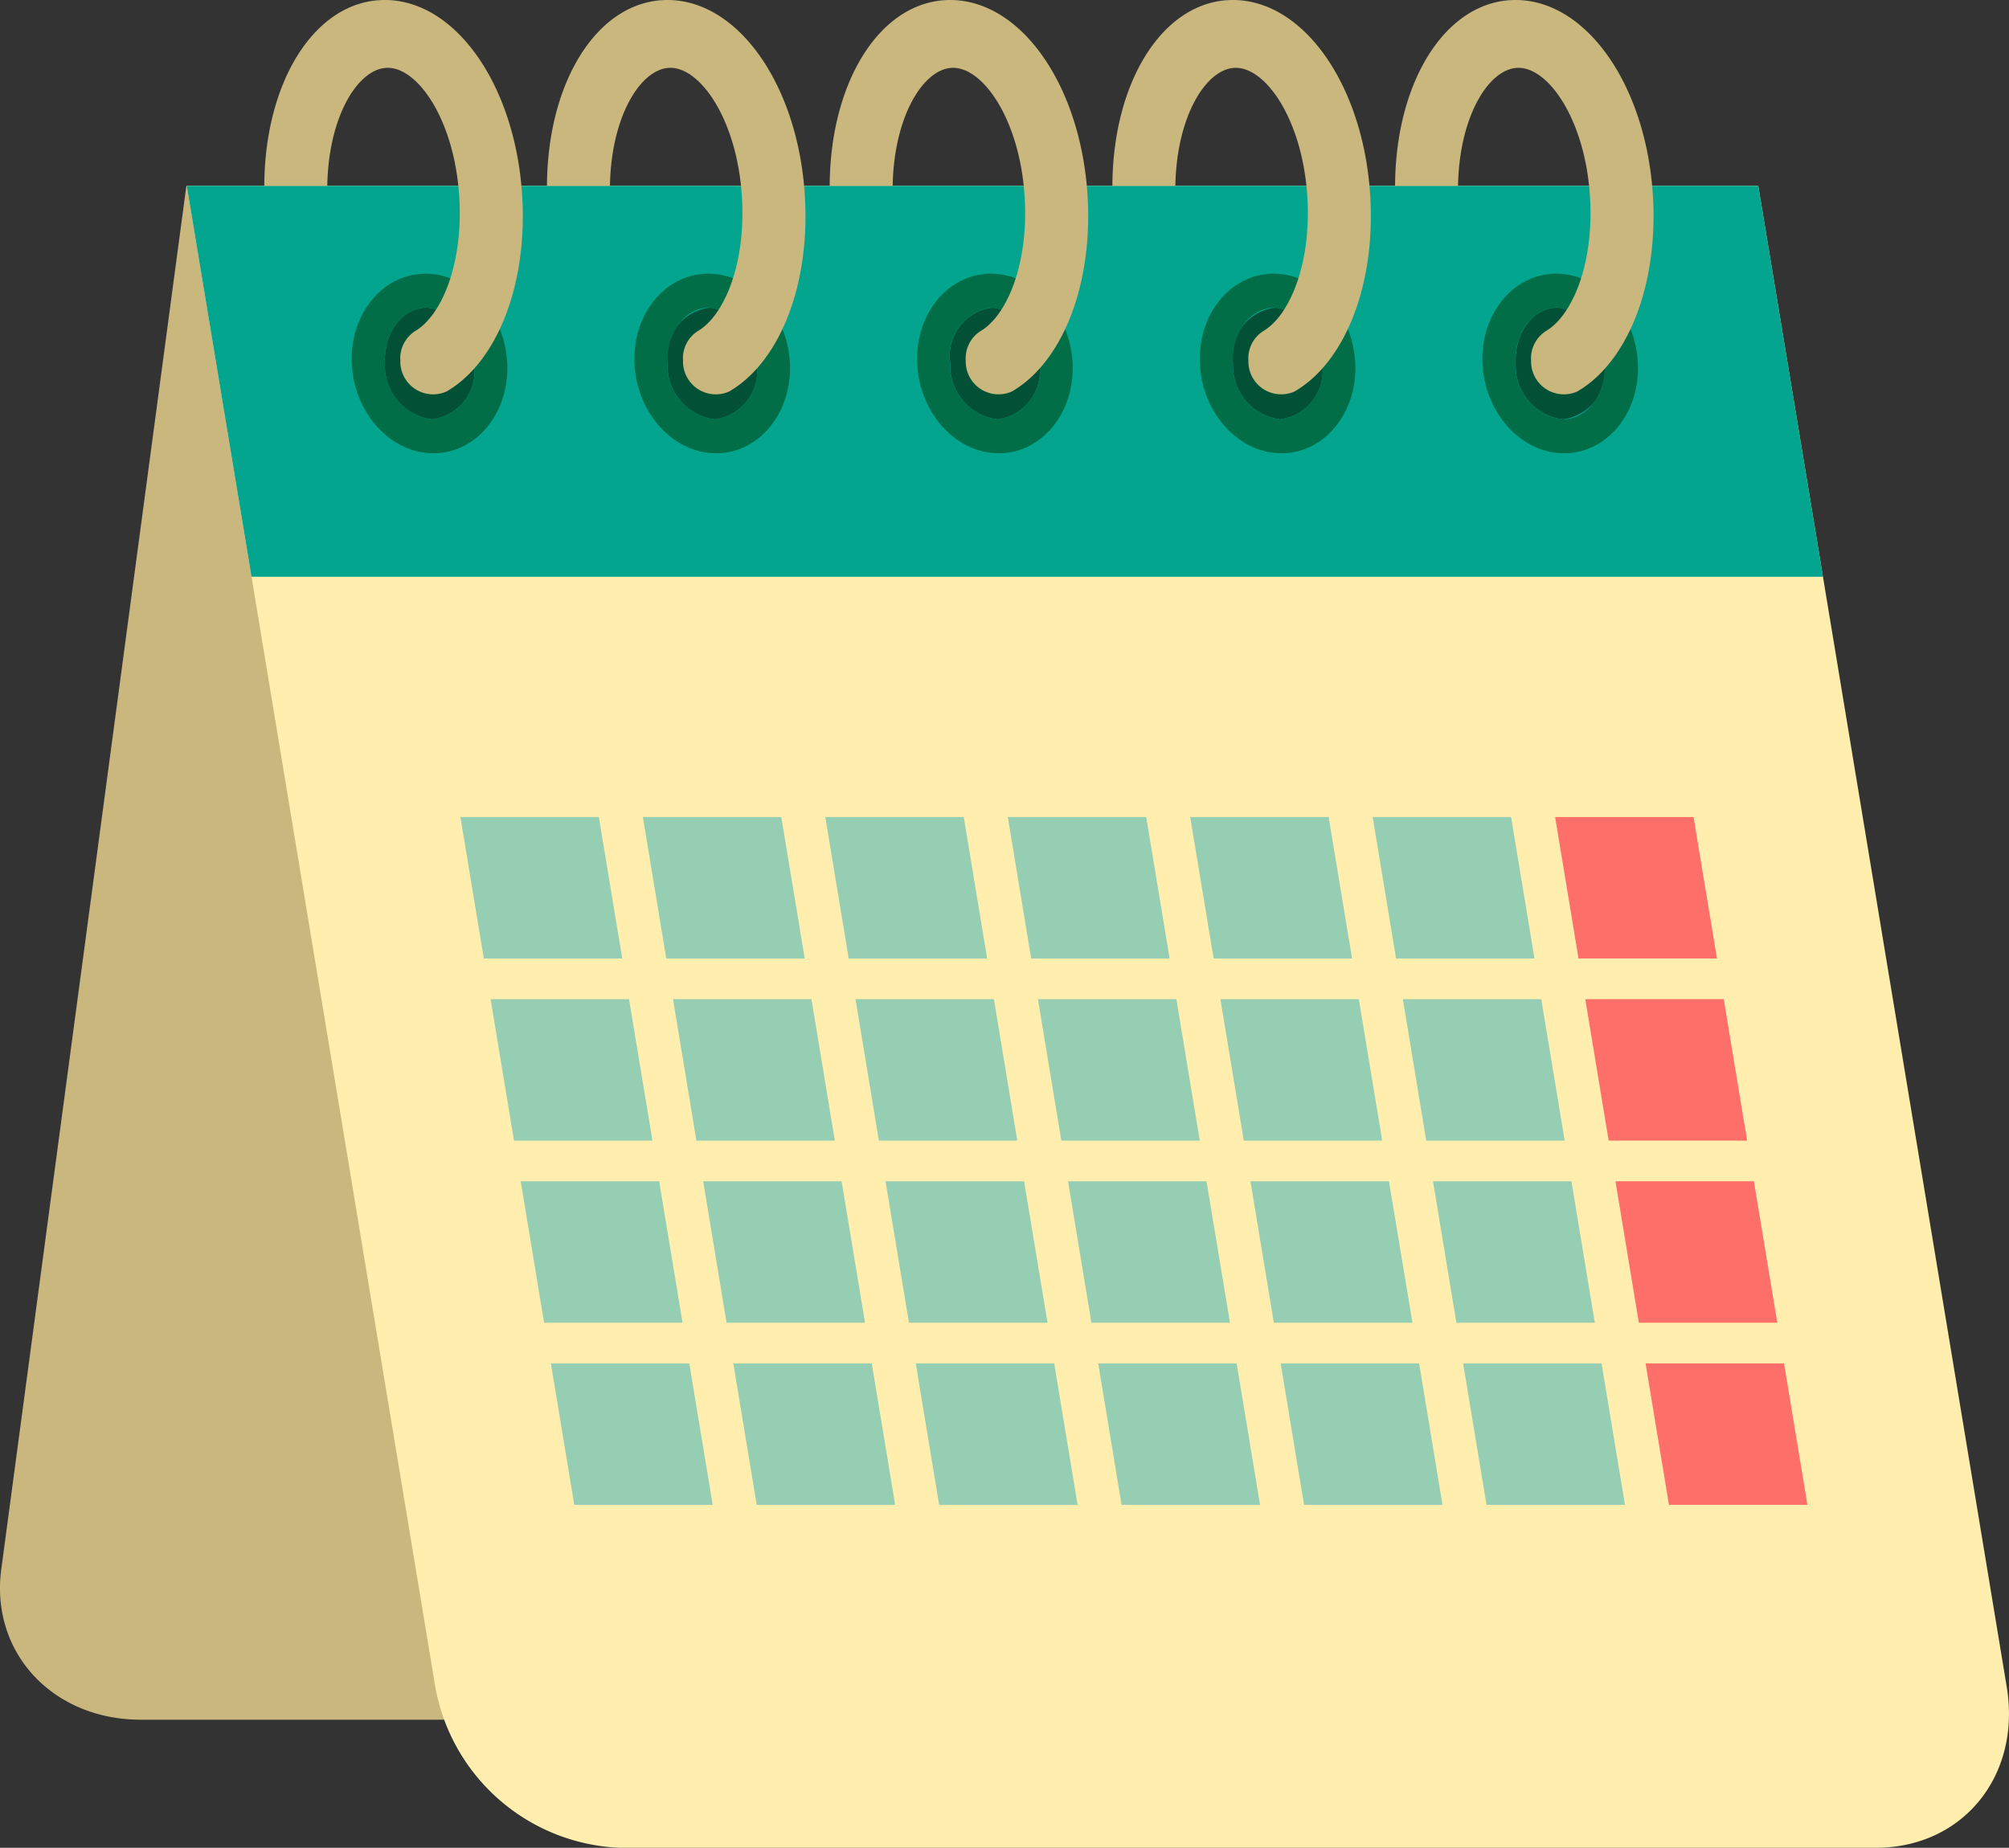 <svg xmlns="http://www.w3.org/2000/svg" width="97.968" height="90.121" viewBox="0 0 97.968 90.121"><rect x="0" y="0" width="97.968" height="90.121" fill="#333333" stroke="none"/><g transform="translate(-0.002 -0.5)"><path d="M9.09,47.875.064,115.348c-.542,4.05,2.5,7.335,6.8,7.335h61.07a8.923,8.923,0,0,0,8.764-7.335l9.027-67.473Zm0,0" transform="translate(0 -38.31)" fill="#c9b77d"/><path d="M136.348,121.074,124.231,47.867H47.6l12.117,73.207a9.543,9.543,0,0,0,8.985,7.85h61.262C134.206,128.925,137.065,125.41,136.348,121.074Zm0,0" transform="translate(-38.489 -38.304)" fill="#ffeead"/><path d="M124.231,47.867H47.6l3.156,19.065h76.633Zm0,0" transform="translate(-38.489 -38.304)" fill="#03a58e"/><path d="M403.083,208.754h-6.751l1.141,6.9h6.751Zm0,0" transform="translate(-320.495 -168.406)" fill="#ff6f69"/><g transform="translate(22.454 40.348)"><path d="M356.583,208.754h-6.751l1.141,6.9h6.751Zm0,0" transform="translate(-305.347 -208.754)" fill="#96ceb4"/><path d="M310.083,208.754h-6.751l1.141,6.9h6.752Zm0,0" transform="translate(-267.744 -208.754)" fill="#96ceb4"/><path d="M263.591,208.754H256.84l1.141,6.9h6.751Zm0,0" transform="translate(-230.148 -208.754)" fill="#96ceb4"/><path d="M217.091,208.754H210.34l1.141,6.9h6.751Zm0,0" transform="translate(-192.546 -208.754)" fill="#96ceb4"/><path d="M170.591,208.754H163.84l1.141,6.9h6.752Zm0,0" transform="translate(-154.943 -208.754)" fill="#96ceb4"/><path d="M124.095,208.754h-6.751l1.141,6.9h6.751Zm0,0" transform="translate(-117.344 -208.754)" fill="#96ceb4"/></g><path d="M410.764,255.176h-6.752l1.141,6.9h6.752Zm0,0" transform="translate(-326.705 -205.945)" fill="#ff6f69"/><path d="M364.27,255.176H357.52l1.141,6.9h6.751Zm0,0" transform="translate(-289.109 -205.945)" fill="#96ceb4"/><path d="M317.77,255.176H311.02l1.141,6.9h6.751Zm0,0" transform="translate(-251.506 -205.945)" fill="#96ceb4"/><path d="M271.271,255.176H264.52l1.142,6.9h6.751Zm0,0" transform="translate(-213.904 -205.945)" fill="#96ceb4"/><path d="M224.774,255.176h-6.751l1.141,6.9h6.751Zm0,0" transform="translate(-176.304 -205.945)" fill="#96ceb4"/><path d="M178.274,255.176h-6.751l1.141,6.9h6.751Zm0,0" transform="translate(-138.702 -205.945)" fill="#96ceb4"/><path d="M131.776,255.176h-6.752l1.142,6.9h6.752Zm0,0" transform="translate(-101.099 -205.945)" fill="#96ceb4"/><path d="M418.45,301.6H411.7l1.141,6.9h6.751Zm0,0" transform="translate(-332.921 -243.487)" fill="#ff6f69"/><path d="M371.951,301.6H365.2l1.142,6.9h6.751Zm0,0" transform="translate(-295.319 -243.487)" fill="#96ceb4"/><path d="M325.454,301.6H318.7l1.141,6.9H326.6Zm0,0" transform="translate(-257.72 -243.487)" fill="#96ceb4"/><path d="M278.954,301.6H272.2l1.141,6.9H280.1Zm0,0" transform="translate(-220.117 -243.487)" fill="#96ceb4"/><path d="M232.456,301.6H225.7l1.142,6.9H233.6Zm0,0" transform="translate(-182.515 -243.487)" fill="#96ceb4"/><path d="M185.959,301.6h-6.752l1.141,6.9H187.1Zm0,0" transform="translate(-144.915 -243.487)" fill="#96ceb4"/><path d="M139.459,301.6h-6.752l1.141,6.9H140.6Zm0,0" transform="translate(-107.313 -243.487)" fill="#96ceb4"/><path d="M426.134,348.023h-6.751l1.141,6.9h6.751Zm0,0" transform="translate(-339.135 -281.027)" fill="#ff6f69"/><path d="M379.634,348.023h-6.751l1.141,6.9h6.751Zm0,0" transform="translate(-301.532 -281.027)" fill="#96ceb4"/><path d="M333.138,348.023h-6.752l1.141,6.9h6.752Zm0,0" transform="translate(-263.933 -281.027)" fill="#96ceb4"/><path d="M286.638,348.023h-6.752l1.141,6.9h6.752Zm0,0" transform="translate(-226.331 -281.027)" fill="#96ceb4"/><path d="M240.138,348.023h-6.752l1.141,6.9h6.752Zm0,0" transform="translate(-188.728 -281.027)" fill="#96ceb4"/><path d="M193.645,348.023h-6.751l1.141,6.9h6.751Zm0,0" transform="translate(-151.132 -281.027)" fill="#96ceb4"/><path d="M147.145,348.023h-6.751l1.141,6.9h6.751Zm0,0" transform="translate(-113.529 -281.027)" fill="#96ceb4"/><path d="M388.324,78.91c-1.2,0-2.119,1.22-2.055,2.724a2.629,2.629,0,0,0,2.289,2.724,2.373,2.373,0,0,0,2.055-2.724A2.629,2.629,0,0,0,388.324,78.91Zm0,0" transform="translate(-312.354 -63.407)" fill="#025035"/><path d="M381.4,70.262c-2.091,0-3.707,1.964-3.6,4.379s1.889,4.379,3.979,4.379,3.707-1.964,3.6-4.379S383.5,70.262,381.4,70.262Zm.3,7.1a2.629,2.629,0,0,1-2.289-2.724c-.064-1.5.855-2.724,2.055-2.724a2.629,2.629,0,0,1,2.289,2.724C383.828,76.144,382.909,77.364,381.708,77.364Zm0,0" transform="translate(-305.505 -56.413)" fill="#016e48"/><path d="M361.412.5c-3.361,0-5.855,3.917-5.876,9.063h3.071c.059-3.435,1.529-5.755,2.947-5.755,1.523,0,3.333,2.683,3.5,6.533.137,3.185-.922,5.571-2.153,6.3a1.575,1.575,0,0,0-.732,1.443,1.6,1.6,0,0,0,2.248,1.511c2.36-1.36,3.893-4.942,3.708-9.254C367.885,4.823,364.939.5,361.412.5Zm0,0" transform="translate(-287.504)" fill="#c9b77d"/><path d="M316.28,78.91a2.373,2.373,0,0,0-2.055,2.724,2.629,2.629,0,0,0,2.289,2.724,2.374,2.374,0,0,0,2.055-2.724A2.629,2.629,0,0,0,316.28,78.91Zm0,0" transform="translate(-254.096 -63.407)" fill="#025035"/><path d="M309.354,70.262c-2.091,0-3.707,1.964-3.6,4.379s1.889,4.379,3.979,4.379,3.707-1.964,3.6-4.379S311.446,70.262,309.354,70.262Zm.3,7.1a2.629,2.629,0,0,1-2.289-2.724c-.064-1.5.855-2.724,2.055-2.724a2.628,2.628,0,0,1,2.289,2.724A2.374,2.374,0,0,1,309.659,77.364Zm0,0" transform="translate(-247.241 -56.413)" fill="#016e48"/><path d="M289.369.5c-3.361,0-5.855,3.917-5.876,9.063h3.071c.059-3.435,1.529-5.755,2.948-5.755,1.523,0,3.333,2.683,3.5,6.533.136,3.185-.922,5.571-2.153,6.3a1.574,1.574,0,0,0-.733,1.443,1.6,1.6,0,0,0,2.248,1.511c2.36-1.36,3.893-4.942,3.708-9.254C295.842,4.823,292.895.5,289.369.5Zm0,0" transform="translate(-229.246)" fill="#c9b77d"/><path d="M244.233,78.91a2.372,2.372,0,0,0-2.055,2.724,2.628,2.628,0,0,0,2.288,2.724,2.373,2.373,0,0,0,2.055-2.724A2.626,2.626,0,0,0,244.233,78.91Zm0,0" transform="translate(-195.834 -63.407)" fill="#025035"/><path d="M237.311,70.262c-2.091,0-3.707,1.964-3.6,4.379s1.889,4.379,3.979,4.379,3.707-1.964,3.6-4.379S239.4,70.262,237.311,70.262Zm.3,7.1a2.628,2.628,0,0,1-2.289-2.724,2.371,2.371,0,0,1,2.055-2.724,2.629,2.629,0,0,1,2.289,2.724A2.374,2.374,0,0,1,237.616,77.364Zm0,0" transform="translate(-188.983 -56.413)" fill="#016e48"/><path d="M217.326.5c-3.361,0-5.855,3.917-5.876,9.063h3.071c.059-3.435,1.529-5.755,2.948-5.755,1.523,0,3.333,2.683,3.5,6.533.137,3.185-.922,5.571-2.153,6.3a1.575,1.575,0,0,0-.732,1.443,1.6,1.6,0,0,0,2.248,1.511c2.36-1.36,3.893-4.942,3.708-9.254C223.8,4.823,220.851.5,217.326.5Zm0,0" transform="translate(-170.988)" fill="#c9b77d"/><path d="M172.187,78.91a2.373,2.373,0,0,0-2.055,2.724,2.629,2.629,0,0,0,2.289,2.724,2.372,2.372,0,0,0,2.055-2.724A2.627,2.627,0,0,0,172.187,78.91Zm0,0" transform="translate(-137.574 -63.407)" fill="#025035"/><path d="M165.268,70.262c-2.091,0-3.707,1.964-3.6,4.379s1.889,4.379,3.979,4.379,3.707-1.964,3.6-4.379S167.359,70.262,165.268,70.262Zm.3,7.1a2.629,2.629,0,0,1-2.289-2.724c-.064-1.5.856-2.724,2.055-2.724a2.628,2.628,0,0,1,2.289,2.724A2.372,2.372,0,0,1,165.571,77.364Zm0,0" transform="translate(-130.725 -56.413)" fill="#016e48"/><path d="M145.278.5c-3.361,0-5.855,3.917-5.876,9.063h3.071c.058-3.435,1.528-5.755,2.948-5.755,1.523,0,3.333,2.683,3.5,6.533.136,3.185-.922,5.571-2.153,6.3a1.572,1.572,0,0,0-.732,1.443,1.6,1.6,0,0,0,2.249,1.511c2.36-1.36,3.893-4.942,3.708-9.254C151.753,4.823,148.805.5,145.278.5Zm0,0" transform="translate(-112.727)" fill="#c9b77d"/><path d="M100.144,78.91c-1.2,0-2.119,1.22-2.055,2.724a2.629,2.629,0,0,0,2.289,2.724,2.373,2.373,0,0,0,2.055-2.724A2.627,2.627,0,0,0,100.144,78.91Zm0,0" transform="translate(-79.316 -63.407)" fill="#025035"/><path d="M93.225,70.262c-2.091,0-3.707,1.964-3.6,4.379s1.889,4.379,3.979,4.379,3.707-1.964,3.6-4.379S95.316,70.262,93.225,70.262Zm.3,7.1A2.629,2.629,0,0,1,91.24,74.64c-.064-1.5.856-2.724,2.055-2.724a2.628,2.628,0,0,1,2.289,2.724A2.373,2.373,0,0,1,93.528,77.364Zm0,0" transform="translate(-72.467 -56.413)" fill="#016e48"/><path d="M73.232.5c-3.361,0-5.855,3.917-5.876,9.063h3.072c.058-3.435,1.528-5.755,2.948-5.755,1.522,0,3.333,2.683,3.5,6.533.136,3.185-.922,5.571-2.153,6.3a1.574,1.574,0,0,0-.733,1.443,1.6,1.6,0,0,0,2.25,1.511c2.36-1.36,3.893-4.942,3.708-9.254C79.705,4.823,76.759.5,73.232.5Zm0,0" transform="translate(-54.466)" fill="#c9b77d"/></g></svg>